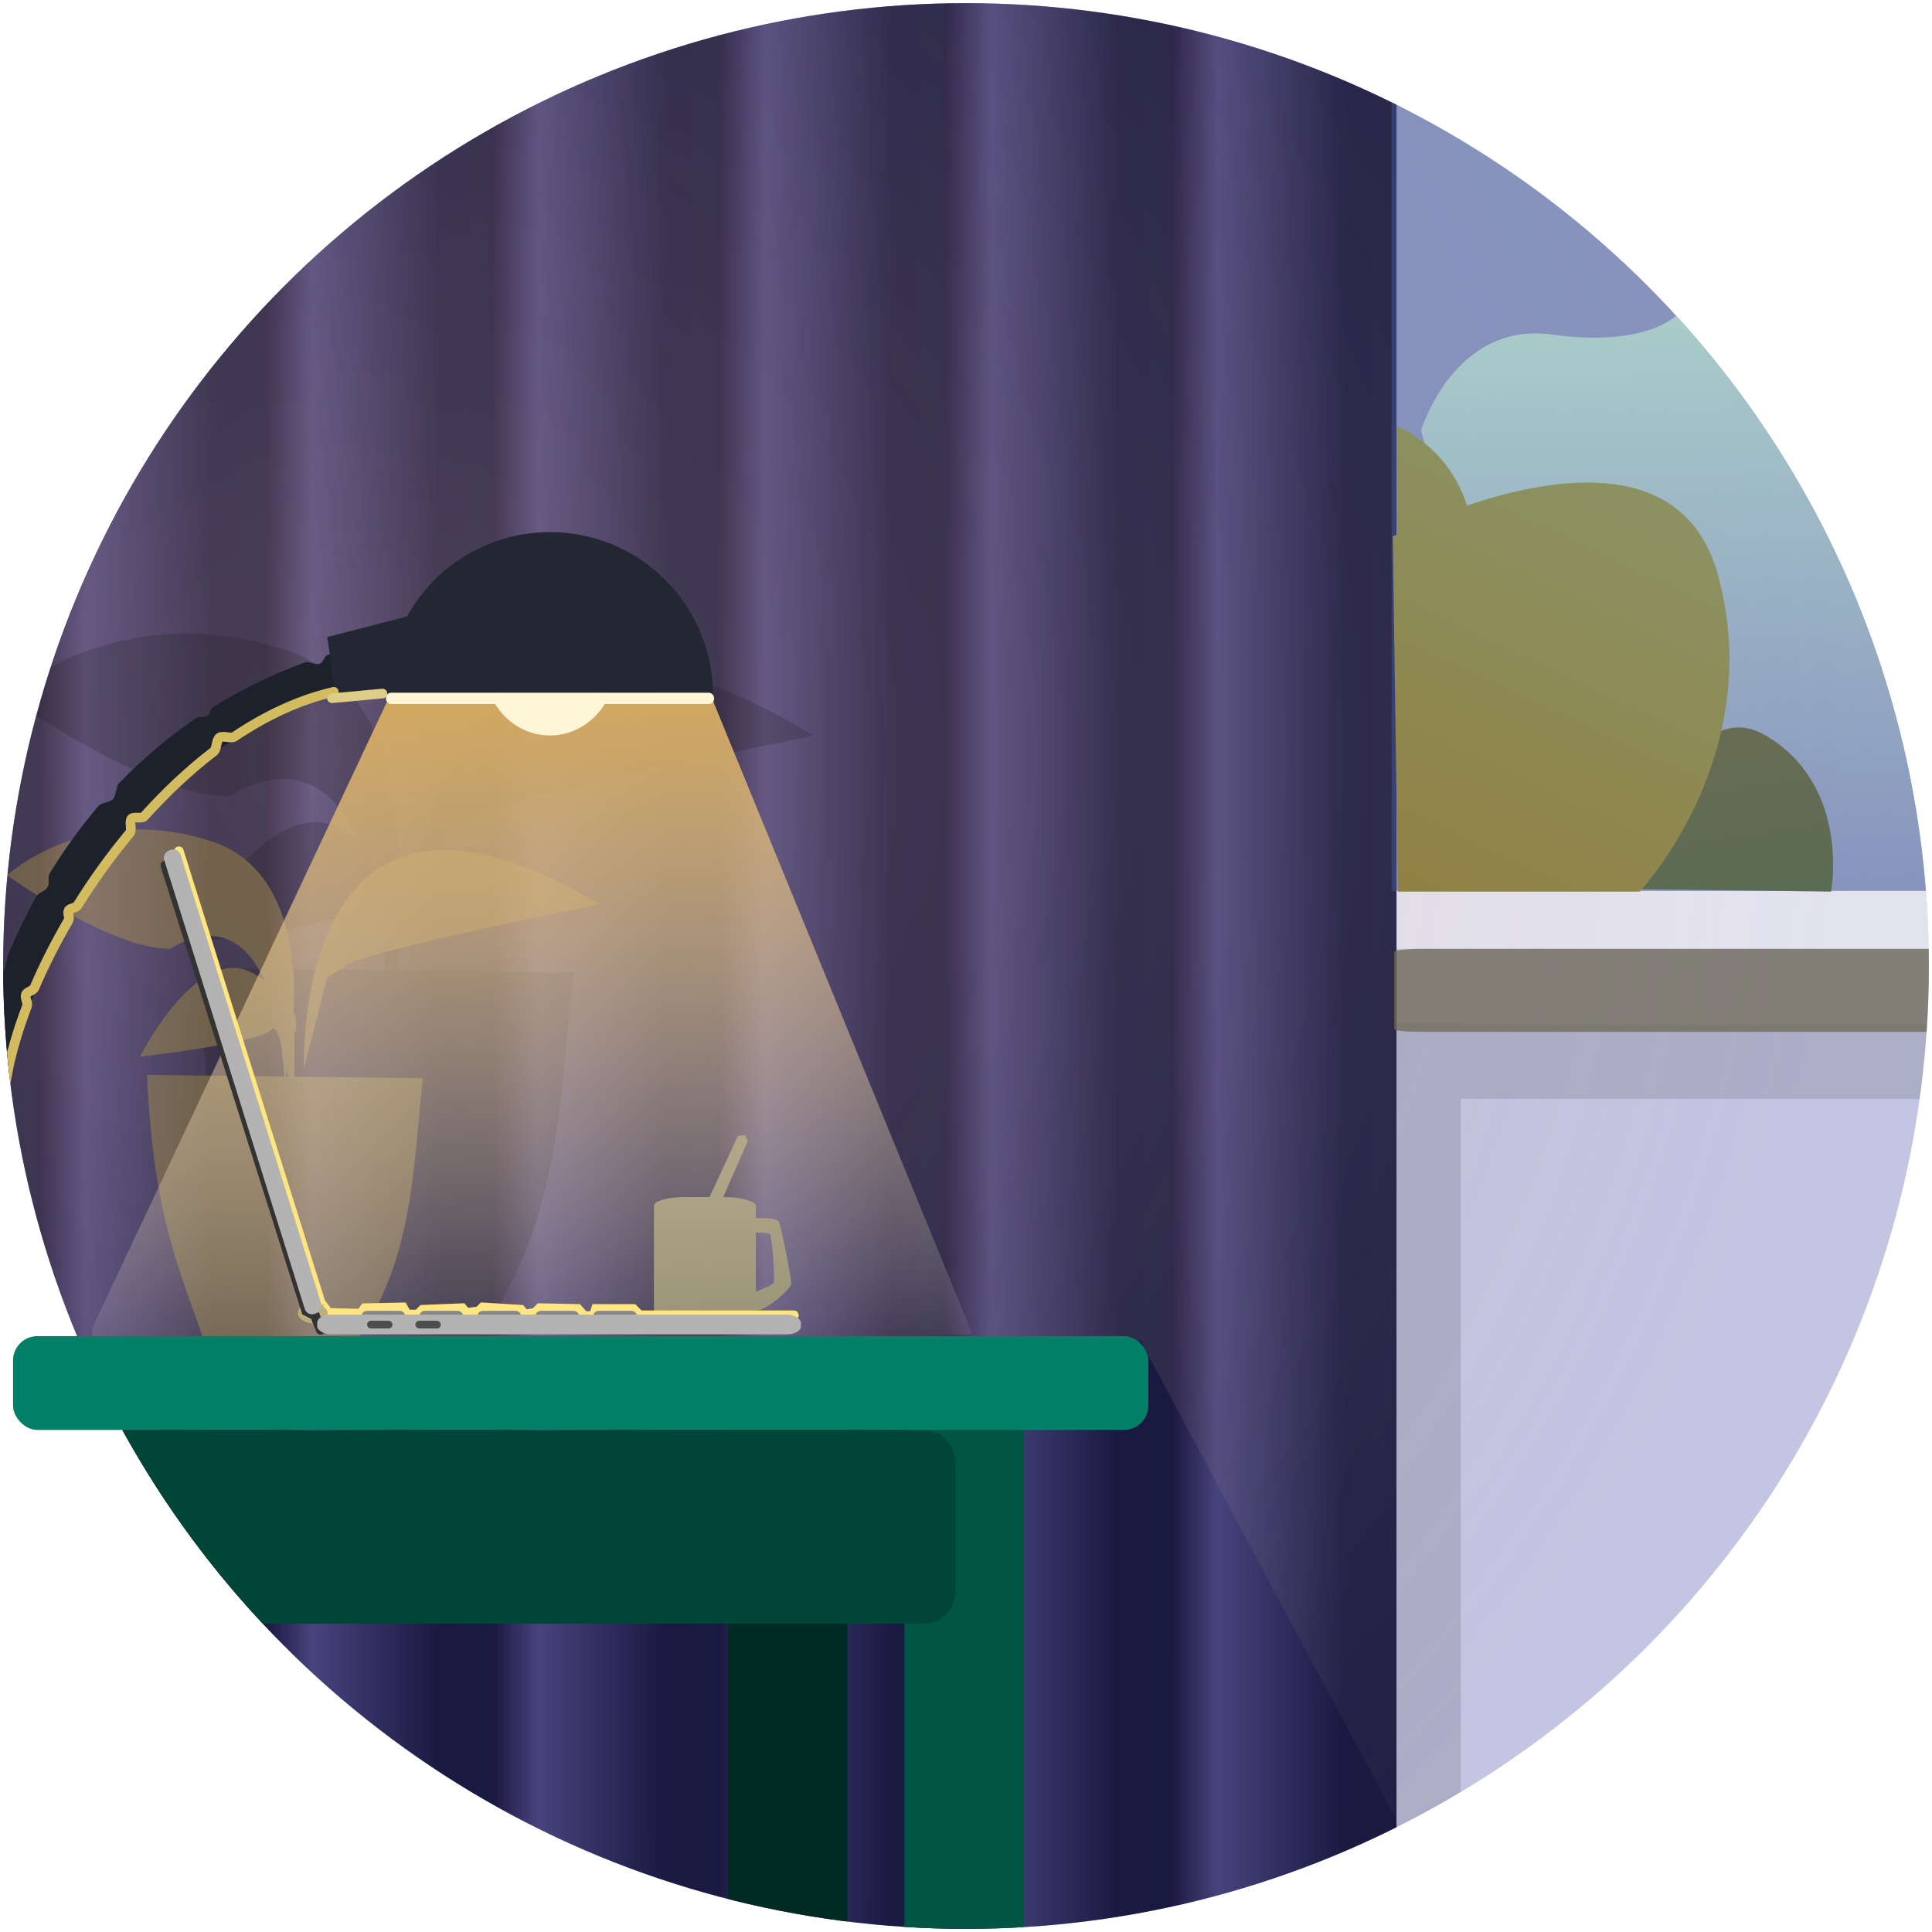 <?xml version="1.0" encoding="UTF-8" standalone="no"?>
<!-- Created with Inkscape (http://www.inkscape.org/) -->

<svg
   width="400"
   height="400"
   viewBox="0 0 105.833 105.833"
   version="1.1"
   id="svg523"
   inkscape:version="1.2 (dc2aeda, 2022-05-15)"
   sodipodi:docname="writing.svg"
   xml:space="preserve"
   xmlns:inkscape="http://www.inkscape.org/namespaces/inkscape"
   xmlns:sodipodi="http://sodipodi.sourceforge.net/DTD/sodipodi-0.dtd"
   xmlns:xlink="http://www.w3.org/1999/xlink"
   xmlns="http://www.w3.org/2000/svg"
   xmlns:svg="http://www.w3.org/2000/svg"><sodipodi:namedview
     id="namedview525"
     pagecolor="#16161c"
     bordercolor="#eeeeee"
     borderopacity="1"
     inkscape:showpageshadow="0"
     inkscape:pageopacity="0"
     inkscape:pagecheckerboard="0"
     inkscape:deskcolor="#505050"
     inkscape:document-units="px"
     showgrid="false"
     inkscape:zoom="1.7770434"
     inkscape:cx="258.01284"
     inkscape:cy="289.52585"
     inkscape:window-width="1440"
     inkscape:window-height="847"
     inkscape:window-x="0"
     inkscape:window-y="25"
     inkscape:window-maximized="1"
     inkscape:current-layer="g467" /><defs
     id="defs520"><linearGradient
       inkscape:collect="always"
       id="linearGradient64831"><stop
         style="stop-color:#676c53;stop-opacity:1;"
         offset="0"
         id="stop64827" /><stop
         style="stop-color:#5a6c53;stop-opacity:1;"
         offset="1"
         id="stop64829" /></linearGradient><linearGradient
       inkscape:collect="always"
       id="linearGradient64000"><stop
         style="stop-color:#8b9160;stop-opacity:1;"
         offset="0"
         id="stop63996" /><stop
         style="stop-color:#918145;stop-opacity:1;"
         offset="1"
         id="stop63998" /></linearGradient><linearGradient
       inkscape:collect="always"
       id="linearGradient63992"><stop
         style="stop-color:#a9cbca;stop-opacity:1;"
         offset="0"
         id="stop63988" /><stop
         style="stop-color:#a9cbca;stop-opacity:0;"
         offset="1"
         id="stop63990" /></linearGradient><linearGradient
       inkscape:collect="always"
       id="linearGradient40654"><stop
         style="stop-color:#191a41;stop-opacity:1;"
         offset="0"
         id="stop40650" /><stop
         style="stop-color:#191941;stop-opacity:1;"
         offset="0.227"
         id="stop4944" /><stop
         style="stop-color:#47437d;stop-opacity:1;"
         offset="0.792"
         id="stop40834" /><stop
         style="stop-color:#1b163e;stop-opacity:1;"
         offset="1"
         id="stop40652" /></linearGradient><linearGradient
       inkscape:collect="always"
       id="linearGradient4730"><stop
         style="stop-color:#cda293;stop-opacity:0.751;"
         offset="0"
         id="stop4726" /><stop
         style="stop-color:#cdaf9a;stop-opacity:0.116;"
         offset="1"
         id="stop4728" /></linearGradient><linearGradient
       inkscape:collect="always"
       id="linearGradient35336"><stop
         style="stop-color:#ffffff;stop-opacity:1;"
         offset="0"
         id="stop35332" /><stop
         style="stop-color:#000000;stop-opacity:1"
         offset="1"
         id="stop35334" /></linearGradient><linearGradient
       inkscape:collect="always"
       id="linearGradient12854"><stop
         style="stop-color:#000000;stop-opacity:1;"
         offset="0"
         id="stop12850" /><stop
         style="stop-color:#ffffff;stop-opacity:1"
         offset="0.351"
         id="stop12982" /><stop
         style="stop-color:#ffffff;stop-opacity:1"
         offset="1"
         id="stop12852" /></linearGradient><mask
       maskUnits="userSpaceOnUse"
       id="mask23724"><rect
         style="fill:url(#linearGradient23728);fill-opacity:1;stroke-width:1.058;stroke-linecap:round"
         id="rect23726"
         width="105.972"
         height="106.335"
         x="-0.182"
         y="-0.182" /></mask><linearGradient
       inkscape:collect="always"
       xlink:href="#linearGradient12854"
       id="linearGradient23728"
       gradientUnits="userSpaceOnUse"
       x1="105.608"
       y1="54.804"
       x2="52.532"
       y2="54.804"
       spreadMethod="reflect" /><mask
       maskUnits="userSpaceOnUse"
       id="mask36981"><rect
         style="opacity:1;fill:url(#linearGradient36985);fill-opacity:1;stroke:none;stroke-width:1.058;stroke-linecap:round"
         id="rect36983"
         width="99.81"
         height="100.767"
         x="0.585"
         y="0.043" /></mask><linearGradient
       inkscape:collect="always"
       xlink:href="#linearGradient35336"
       id="linearGradient36985"
       gradientUnits="userSpaceOnUse"
       x1="57.55"
       y1="77.887"
       x2="57.55"
       y2="113.398"
       gradientTransform="matrix(0.936,0,0,0.936,1.542,1)" /><clipPath
       clipPathUnits="userSpaceOnUse"
       id="clipPath469"><circle
         style="opacity:0.294;fill:#323ba9;stroke-width:1.058;stroke-linecap:round"
         id="circle471"
         cx="52.917"
         cy="52.917"
         r="52.744" /></clipPath><linearGradient
       inkscape:collect="always"
       xlink:href="#linearGradient1809"
       id="linearGradient1811"
       x1="53.768"
       y1="57.66"
       x2="54.66"
       y2="93.931"
       gradientUnits="userSpaceOnUse"
       gradientTransform="translate(10.031,-6.018)" /><linearGradient
       inkscape:collect="always"
       id="linearGradient1809"><stop
         style="stop-color:#d3a85f;stop-opacity:1;"
         offset="0"
         id="stop1805" /><stop
         style="stop-color:#fff7e2;stop-opacity:0;"
         offset="1"
         id="stop1807" /></linearGradient><radialGradient
       inkscape:collect="always"
       xlink:href="#linearGradient4730"
       id="radialGradient4732"
       cx="19.758"
       cy="41.263"
       fx="19.758"
       fy="41.263"
       r="66.117"
       gradientTransform="matrix(1.222,0,0,1.206,-4.394,-8.4)"
       gradientUnits="userSpaceOnUse" /><filter
       inkscape:collect="always"
       style="color-interpolation-filters:sRGB"
       id="filter13096"
       x="-0.042"
       y="-0.048"
       width="1.084"
       height="1.097"><feGaussianBlur
         inkscape:collect="always"
         stdDeviation="0.434"
         id="feGaussianBlur13098" /></filter><linearGradient
       inkscape:collect="always"
       xlink:href="#linearGradient40654"
       id="linearGradient40656"
       x1="76.517"
       y1="49.527"
       x2="64.117"
       y2="49.525"
       gradientUnits="userSpaceOnUse"
       spreadMethod="repeat" /><linearGradient
       inkscape:collect="always"
       xlink:href="#linearGradient63992"
       id="linearGradient63994"
       x1="89.532"
       y1="17.643"
       x2="90.058"
       y2="49.032"
       gradientUnits="userSpaceOnUse" /><linearGradient
       inkscape:collect="always"
       xlink:href="#linearGradient64000"
       id="linearGradient64002"
       x1="86.619"
       y1="27.565"
       x2="76.829"
       y2="48.315"
       gradientUnits="userSpaceOnUse" /><linearGradient
       inkscape:collect="always"
       xlink:href="#linearGradient64831"
       id="linearGradient64833"
       x1="95.513"
       y1="41.185"
       x2="96.624"
       y2="48.769"
       gradientUnits="userSpaceOnUse" /><filter
       inkscape:collect="always"
       style="color-interpolation-filters:sRGB"
       id="filter4941"
       x="-0.108"
       y="-0.054"
       width="1.217"
       height="1.108"><feGaussianBlur
         inkscape:collect="always"
         stdDeviation="1.053"
         id="feGaussianBlur4943" /></filter><filter
       inkscape:collect="always"
       style="color-interpolation-filters:sRGB"
       id="filter1172"
       x="-0.022"
       y="-0.023"
       width="1.045"
       height="1.046"><feGaussianBlur
         inkscape:collect="always"
         stdDeviation="1.239"
         id="feGaussianBlur1174" /></filter></defs><g
     inkscape:label="Слой 1"
     inkscape:groupmode="layer"
     id="layer1"><circle
       style="opacity:0.294;fill:#323ba9;stroke-width:1.058;stroke-linecap:round"
       id="path717"
       cx="52.917"
       cy="52.917"
       r="52.744" /><g
       id="g467"
       clip-path="url(#clipPath469)"><rect
         style="opacity:0.557;fill:#ffffff;fill-opacity:1;stroke:none;stroke-width:0.529;stroke-linecap:round;stroke-dasharray:none;stroke-opacity:1"
         id="rect41732"
         width="44.18"
         height="46.778"
         x="76.508"
         y="5.198"
         rx="0"
         ry="0" /><path
         id="rect466"
         style="opacity:0.352;mix-blend-mode:normal;fill:#020008;fill-opacity:1;stroke-width:0.374;stroke-linecap:round;filter:url(#filter4941)"
         d="M 75.938 56.018 L 75.938 56.12 L 75.887 56.12 L 75.887 60.195 L 75.938 60.195 L 75.938 102.63 L 77.977 102.63 L 77.977 60.195 L 99.216 60.195 L 99.216 56.12 L 77.977 56.12 L 77.977 56.018 L 75.938 56.018 z "
         transform="matrix(1.998,0,0,1,-75.776,0)" /><rect
         style="opacity:1;fill:url(#linearGradient40656);fill-opacity:1;stroke:none;stroke-width:0.529;stroke-linecap:round;stroke-dasharray:none;stroke-opacity:1"
         id="rect40648"
         width="83.131"
         height="115.852"
         x="-6.633"
         y="-4.643"
         rx="1.535"
         ry="1.535" /><path
         style="opacity:0.616;fill:url(#radialGradient4732);fill-opacity:1;stroke-width:1.058;stroke-linecap:round;filter:url(#filter1172)"
         d="M 62.485,73.461 4.211,73.315 -7.59,56.529 13.183,-17.178 124.643,-10.986 121.447,113.257 81.047,108.218 Z"
         id="path462"
         sodipodi:nodetypes="cccccccc" /><rect
         style="opacity:0.739;fill:#6c6753;fill-opacity:1;stroke:none;stroke-width:0.529;stroke-linecap:round;stroke-dasharray:none;stroke-opacity:1"
         id="rect42618"
         width="44.18"
         height="4.548"
         x="76.37"
         y="-56.524"
         rx="1.535"
         ry="0.149"
         transform="scale(1,-1)" /><rect
         style="opacity:0.557;fill:#3d5598;fill-opacity:1;stroke:none;stroke-width:0.529;stroke-linecap:round;stroke-dasharray:none;stroke-opacity:1"
         id="rect42620"
         width="44.18"
         height="46.778"
         x="76.232"
         y="2.023"
         rx="0"
         ry="0" /><path
         style="opacity:1;fill:url(#linearGradient63994);fill-opacity:1;stroke:none;stroke-width:0.529;stroke-linecap:round;stroke-dasharray:none;stroke-opacity:1"
         d="m 77.84,23.594 c 0,0 1.791,-6.004 7.163,-5.267 5.372,0.737 6.952,-1.159 6.952,-1.159 l 9.901,12.324 5.688,18.644 -2.949,0.948 -7.795,-0.632 -16.537,-16.537 z"
         id="path57130" /><path
         style="opacity:1;fill:url(#linearGradient64833);fill-opacity:1;stroke:none;stroke-width:0.529;stroke-linecap:round;stroke-dasharray:none;stroke-opacity:1"
         d="m 89.403,48.703 c 0,0 2.621,-11.175 7.312,-8.416 4.691,2.759 3.587,8.554 3.587,8.554 z"
         id="path47956" /><path
         id="path55317"
         style="opacity:1;fill:url(#linearGradient64002);fill-opacity:1;stroke:none;stroke-width:0.529;stroke-linecap:round;stroke-dasharray:none;stroke-opacity:1"
         d="M 76.498 23.353 L 76.498 29.286 C 76.373 29.348 76.296 29.387 76.296 29.387 L 76.572 48.841 L 89.817 48.841 C 89.817 48.841 96.853 41.39 94.094 31.456 C 92.263 24.864 85.027 26.111 80.364 27.695 C 79.884 26.231 78.937 24.711 77.124 23.645 C 76.911 23.519 76.703 23.423 76.498 23.353 z " /><path
         id="path4425"
         style="fill:#002b22;fill-opacity:1;stroke-width:1.058;stroke-linecap:round"
         d="m 39.884,78.198 v 29.957 c 2.125,0.943 4.31,1.745 6.54,2.4 V 78.198 Z"
         sodipodi:nodetypes="ccccc" /><path
         id="rect4363"
         style="fill:#005544;stroke-width:1.058;stroke-linecap:round"
         d="m 49.539,78.198 v 33.185 c 2.156,0.479 4.341,0.822 6.54,1.027 V 78.198 Z"
         sodipodi:nodetypes="ccccc" /><path
         id="rect4368"
         style="fill:#004537;fill-opacity:1;stroke-width:1.058;stroke-linecap:round"
         d="m 2.87,78.354 c 2.588,3.925 4.102,7.486 7.634,10.589 H 50.663 c 0.93,0 1.678,-0.825 1.678,-1.849 v -6.891 c 0,-1.024 -0.749,-1.849 -1.678,-1.849 z"
         sodipodi:nodetypes="ccssssc" /><g
         id="g11468"
         transform="translate(3.175,-4.762)"
         style="fill:#918a6f"><path
           style="opacity:1;fill:#918a6f;fill-opacity:1;stroke:none;stroke-width:2.117;stroke-linecap:round;stroke-dasharray:none"
           d="m 35.447,70.865 1.799,-3.871 0.382,-0.055 0.164,0.327 -1.581,3.599 z"
           id="path11464" /><path
           style="fill:#918a6f;fill-opacity:1;stroke:none;stroke-width:2.117;stroke-linecap:round;stroke-dasharray:none"
           d="m 38.216,71.493 c 0,0 1.115,-0.064 1.265,0.193 0.15,0.257 0.686,3.065 0.686,3.387 0,0.322 -1.5,1.565 -1.908,1.457 -0.407,-0.107 -0.021,-1.029 -0.021,-1.029 0,0 0.879,-0.3 0.965,-0.472 0.086,-0.171 -0.086,-2.593 -0.214,-2.679 -0.129,-0.086 -0.857,-0.064 -0.857,-0.064 z"
           id="path11470" /><rect
           style="opacity:1;fill:#918a6f;fill-opacity:1;stroke:none;stroke-width:2.117;stroke-linecap:round;stroke-dasharray:none"
           id="rect11358"
           width="5.584"
           height="7.302"
           x="32.646"
           y="70.339"
           rx="1.654"
           ry="0.468" /></g><g
         id="g456"
         transform="matrix(1.307,0,0,1.307,-4.912,39.985)"
         style="opacity:0.338;fill:#c8ab37;stroke-width:0.765"><g
           id="g13094"
           transform="matrix(1.362,0,0,1.362,-1.464,-9.163)"
           style="opacity:0.613;fill:#1a1a1a;stroke-width:0.562;filter:url(#filter13096)"><path
             style="fill:#1a1a1a;fill-opacity:1;stroke:none;stroke-width:0.594;stroke-linecap:round"
             d="m 9.627,13.29 c 0,0 2.426,-4.852 4.771,-3.477 2.345,1.375 1.698,2.507 1.698,2.507 l -1e-6,3.8 c 0,0 -0.485,-4.528 -0.97,-3.962 -0.485,0.566 -5.498,1.132 -5.498,1.132 z"
             id="path13086"
             sodipodi:nodetypes="csccsc" /><path
             style="fill:#1a1a1a;fill-opacity:1;stroke:none;stroke-width:0.594;stroke-linecap:round"
             d="m 16.5,13.775 c 0,0 -0.566,-14.635 12.371,-6.873 0,0 -9.622,1.941 -10.512,2.507 -0.889,0.566 -0.889,0.566 -0.889,0.566 z"
             id="path13088" /><path
             style="fill:#1a1a1a;fill-opacity:1;stroke:none;stroke-width:0.594;stroke-linecap:round"
             d="m 15.692,14.341 c 0,0 2.021,-8.49 -3.153,-10.107 C 7.363,2.617 4.048,5.69 4.048,5.69 c 0,0 4.447,3.153 6.873,3.073 0,0 4.205,-3.073 4.771,5.579 z"
             id="path13090" /><path
             style="fill:#1a1a1a;fill-opacity:1;stroke:none;stroke-width:0.594;stroke-linecap:round"
             d="M 12.261,25.06 C 11.301,22.2 10.184,20.052 9.922,14.054 l 11.556,0.138 c -0.415,3.806 -0.379,7.687 -2.889,11.144 L 12.811,25.197 Z"
             id="path13092"
             sodipodi:nodetypes="cccccc" /></g><g
           id="g13084"
           transform="translate(0,0.405)"><path
             style="fill:#c8ab37;fill-opacity:1;stroke:none;stroke-width:0.809;stroke-linecap:round"
             d="m 9.627,13.29 c 0,0 2.426,-4.852 4.771,-3.477 2.345,1.375 1.698,2.507 1.698,2.507 l -1e-6,3.8 c 0,0 -0.485,-4.528 -0.97,-3.962 -0.485,0.566 -5.498,1.132 -5.498,1.132 z"
             id="path14608"
             sodipodi:nodetypes="csccsc" /><path
             style="fill:#c8ab37;fill-opacity:1;stroke:none;stroke-width:0.809;stroke-linecap:round"
             d="m 16.5,13.775 c 0,0 -0.566,-14.635 12.371,-6.873 0,0 -9.622,1.941 -10.512,2.507 -0.889,0.566 -0.889,0.566 -0.889,0.566 z"
             id="path14604" /><path
             style="fill:#c8ab37;fill-opacity:1;stroke:none;stroke-width:0.809;stroke-linecap:round"
             d="m 15.692,14.341 c 0,0 2.021,-8.49 -3.153,-10.107 C 7.363,2.617 4.048,5.69 4.048,5.69 c 0,0 4.447,3.153 6.873,3.073 0,0 4.205,-3.073 4.771,5.579 z"
             id="path14606" /><path
             style="fill:#c8ab37;fill-opacity:1;stroke:none;stroke-width:0.809;stroke-linecap:round"
             d="M 12.261,25.06 C 11.301,22.2 10.184,20.052 9.922,14.054 l 11.556,0.138 c -0.415,3.806 -0.379,7.687 -2.889,11.144 L 12.811,25.197 Z"
             id="path14375"
             sodipodi:nodetypes="cccccc" /></g></g><g
         id="g1355"
         transform="matrix(1.055,0,0,1.055,-36.284,-16.347)"
         style="stroke-width:0.948"><path
           style="opacity:1;fill:url(#linearGradient1811);fill-opacity:1;stroke-width:1.003;stroke-linecap:round"
           d="m 71.293,51.593 13.593,33.183 -41.021,1.502 c -2.27,-2.085 -4.701,3.801 -4.685,-1.816 L 54.653,51.581 Z"
           id="path1799"
           sodipodi:nodetypes="cccccc" /><ellipse
           style="opacity:1;fill:#fff6d5;stroke-width:1.003;stroke-linecap:round"
           id="path1134"
           cx="62.947"
           cy="50.101"
           rx="3.39"
           ry="3.581" /><path
           style="color:#000000;fill:#1d212b;stroke-linecap:round"
           d="m 54.75,48.672 c -1.011,0.177 -2.168,0.392 -3.347,0.829 -0.176,0.065 -0.243,0.407 -0.425,0.468 -0.214,0.072 -0.541,-0.157 -0.759,-0.078 -1.527,0.56 -3.14,1.311 -4.754,2.314 -0.141,0.087 -0.17,0.371 -0.31,0.462 -0.148,0.096 -0.408,-1.08e-4 -0.556,0.1 -1.367,0.928 -2.724,2.046 -4.018,3.388 -0.181,0.188 -0.139,0.63 -0.317,0.827 -0.184,0.203 -0.589,0.16 -0.769,0.372 -0.887,1.042 -1.733,2.2 -2.521,3.486 -0.112,0.182 5.4e-4,0.533 -0.109,0.721 -0.127,0.218 -0.475,0.273 -0.599,0.498 -0.514,0.934 -0.997,1.93 -1.446,2.991 -0.066,0.156 -0.131,0.592 -0.195,0.75 -2.228,5.5 -3.516,12.424 -3.127,21.814 0.023,0.553 0.49,0.983 1.043,0.961 0.553,-0.023 0.983,-0.49 0.961,-1.043 -0.607,-14.667 2.945,-23.504 7.52,-28.877 4.575,-5.373 10.247,-7.34 14.074,-8.01 0.545,-0.096 0.909,-0.615 0.814,-1.16 C 55.814,48.941 55.295,48.577 54.75,48.672 Z"
           id="path7841"
           sodipodi:nodetypes="csssssssssssssscccsccc" /><path
           style="opacity:1;fill:#232733;fill-opacity:1;stroke:none;stroke-width:0.502;stroke-linecap:round;stroke-dasharray:none"
           d="m 51.382,48.573 0.435,2.901 2.756,-0.145 1.305,-3.916 z"
           id="path6970"
           sodipodi:nodetypes="ccccc" /><path
           style="opacity:1;fill:#232733;fill-opacity:1;stroke-width:1.003;stroke-linecap:round"
           id="path1080"
           sodipodi:type="arc"
           sodipodi:cx="62.947418"
           sodipodi:cy="51.589905"
           sodipodi:rx="8.4689569"
           sodipodi:ry="8.4689569"
           sodipodi:start="3.1311251"
           sodipodi:end="0.0092622139"
           sodipodi:arc-type="arc"
           d="m 54.479,51.679 a 8.469,8.469 0 0 1 4.206,-7.406 8.469,8.469 0 0 1 8.517,-0.005 8.469,8.469 0 0 1 4.214,7.401"
           sodipodi:open="true" /><rect
           style="opacity:1;fill:#fff6d5;stroke-width:1.003;stroke-linecap:round"
           id="rect2539"
           width="17.034"
           height="0.582"
           x="54.432"
           y="51.464"
           rx="0.26"
           ry="0.26" /><path
           style="fill:none;fill-opacity:1;stroke:#d3bc5f;stroke-width:0.502;stroke-linecap:round;stroke-dasharray:none;stroke-opacity:1"
           d="m 34.609,74.704 c -0.27,-1.888 0.183,-4.349 1.186,-6.969 0.065,-0.171 -0.129,-0.429 -0.059,-0.601 0.059,-0.145 0.382,-0.204 0.444,-0.35 0.494,-1.157 1.089,-2.334 1.769,-3.497 0.079,-0.136 -0.073,-0.388 0.009,-0.523 0.073,-0.121 0.38,-0.125 0.455,-0.246 0.809,-1.303 1.724,-2.577 2.723,-3.775 0.129,-0.154 -0.047,-0.585 0.084,-0.736 0.115,-0.133 0.537,0.014 0.654,-0.117 1.12,-1.248 2.333,-2.393 3.612,-3.372 0.174,-0.133 0.126,-0.596 0.302,-0.723 0.184,-0.132 0.591,0.073 0.777,-0.052 1.644,-1.103 3.381,-1.92 5.159,-2.327"
           id="path22052"
           sodipodi:nodetypes="cssssssssssssc" /><path
           style="fill:none;fill-opacity:1;stroke:#decd87;stroke-width:0.502;stroke-linecap:round;stroke-dasharray:none;stroke-opacity:1"
           d="m 51.631,51.749 2.615,-0.243"
           id="path22270" /></g><g
         id="g35262"
         transform="translate(-10.583)"><path
           style="opacity:1;fill:none;fill-opacity:1;stroke:#ffe680;stroke-width:0.529;stroke-linecap:round;stroke-dasharray:none"
           d="m 20.382,46.632 7.803,24.854 c 0,0 -0.235,-0.434 0.372,0.434 l 1.795,0.043 0.217,-0.303 2.081,-0.043 0.217,0.39 h 0.607 l 0.26,-0.26 2.168,-0.087 0.217,0.26 0.694,-0.087 0.217,-0.217 2.081,0.13 0.217,0.26 0.564,-0.087 0.26,-0.26 2.081,0.043 0.347,0.39 h 0.52 l 0.13,-0.39 h 2.038 l 0.347,0.347 h 8.454"
           id="path4506"
           sodipodi:nodetypes="cccccccccccccccccccccccc" /><rect
           style="fill:#bbae79;fill-opacity:1;stroke-width:1.058;stroke-linecap:round"
           id="rect4254"
           width="1.637"
           height="1.111"
           x="26.895"
           y="71.377"
           rx="1.654"
           ry="1.111" /><g
           id="g4323"
           style="stroke-width:0.948"
           transform="matrix(1.055,0,0,1.055,-31.482,-16.203)"><rect
             style="opacity:1;fill:#868686;fill-opacity:1;stroke-width:1.003;stroke-linecap:round"
             id="rect4308"
             width="2.244"
             height="0.443"
             x="58.656"
             y="83.424"
             rx="0.276"
             ry="0.222" /><rect
             style="opacity:1;fill:#868686;fill-opacity:1;stroke-width:1.003;stroke-linecap:round"
             id="rect4310"
             width="2.244"
             height="0.443"
             x="61.666"
             y="83.424"
             rx="0.276"
             ry="0.222" /><rect
             style="opacity:1;fill:#868686;fill-opacity:1;stroke-width:1.003;stroke-linecap:round"
             id="rect4312"
             width="2.244"
             height="0.443"
             x="64.675"
             y="83.424"
             rx="0.276"
             ry="0.222" /><rect
             style="opacity:1;fill:#868686;fill-opacity:1;stroke-width:1.003;stroke-linecap:round"
             id="rect4314"
             width="2.244"
             height="0.443"
             x="67.684"
             y="83.424"
             rx="0.276"
             ry="0.222" /><rect
             style="opacity:1;fill:#868686;fill-opacity:1;stroke-width:1.003;stroke-linecap:round"
             id="rect4316"
             width="2.244"
             height="0.443"
             x="70.693"
             y="83.424"
             rx="0.276"
             ry="0.222" /></g><path
           style="opacity:1;fill:#4d4d4d;fill-opacity:1;stroke:#333333;stroke-width:0.529;stroke-linecap:round;stroke-dasharray:none"
           d="m 19.641,47.401 7.719,24.417 0.473,0.236 0.315,0.788"
           id="path4616" /><rect
           style="fill:#b3b3b3;fill-opacity:1;stroke-width:1.058;stroke-linecap:round"
           id="rect4196"
           width="26.495"
           height="1.078"
           x="27.96"
           y="72.015"
           rx="0.742"
           ry="0.445" /><rect
           style="fill:#b3b3b3;fill-opacity:1;stroke-width:1.058;stroke-linecap:round"
           id="rect4198"
           width="26.607"
           height="0.945"
           x="-76.994"
           y="4.606"
           rx="0.408"
           ry="0.408"
           inkscape:transform-center-x="3.7000032"
           transform="rotate(-107.387)"
           inkscape:transform-center-y="-11.816372" /><rect
           style="fill:#4d4d4d;stroke-width:0.529;stroke-linecap:round"
           id="rect441"
           width="1.391"
           height="0.421"
           x="30.691"
           y="72.351"
           rx="0.21"
           ry="0.21" /><rect
           style="fill:#4d4d4d;stroke-width:0.529;stroke-linecap:round"
           id="rect443"
           width="1.391"
           height="0.421"
           x="33.337"
           y="72.351"
           rx="0.21"
           ry="0.21" /></g><g
         id="g21126" /></g><rect
       style="opacity:1;fill:#008066;stroke-width:1.058;stroke-linecap:round"
       id="rect1176"
       width="62.191"
       height="5.139"
       x="0.714"
       y="73.191"
       rx="1.334"
       ry="1.334" /><g
       id="g37150"
       transform="translate(-73.312,-66.57)"
       style="opacity:0.557" /><g
       id="g39729"
       transform="translate(-9.812,-66.57)"
       style="opacity:0.557" /></g></svg>
